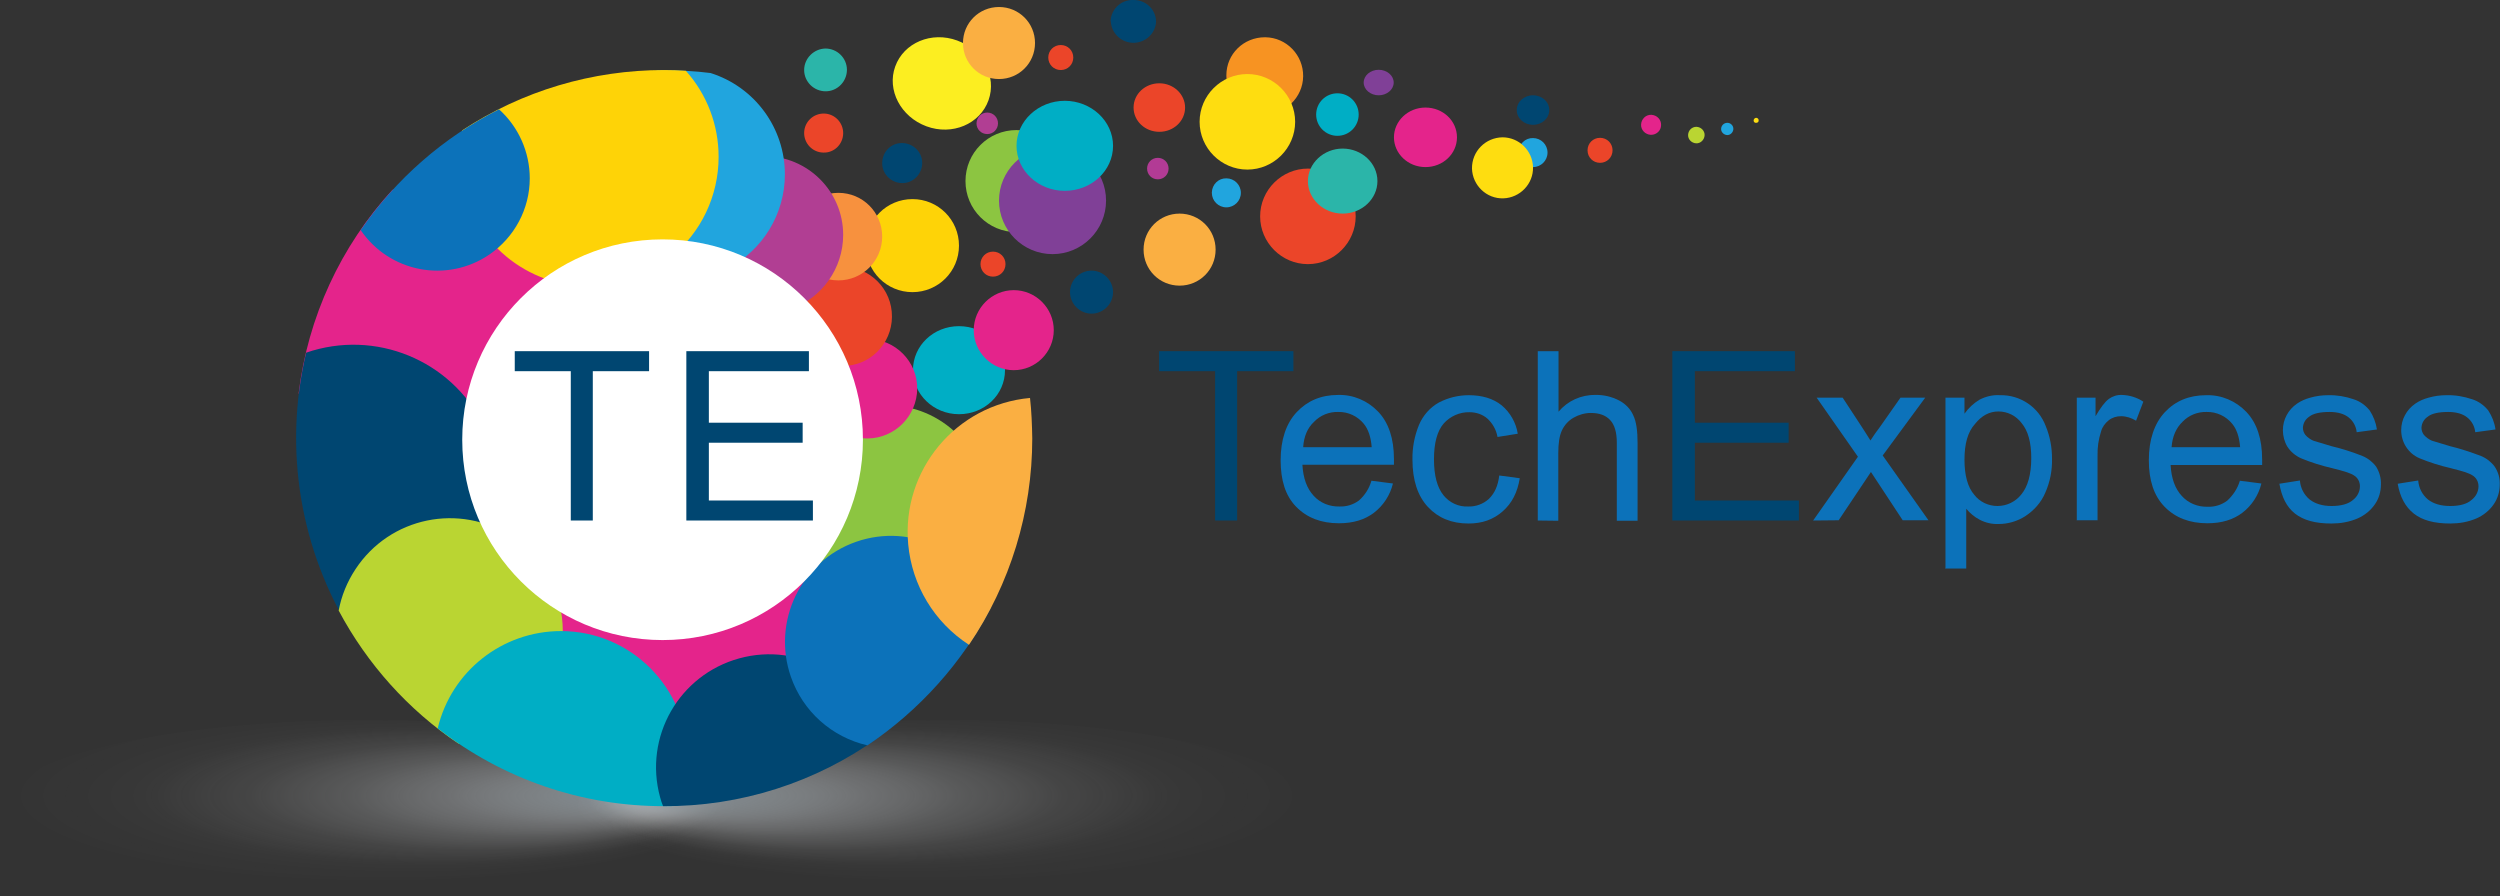 <?xml version="1.0" encoding="utf-8"?>
<!-- Generator: Adobe Illustrator 26.3.0, SVG Export Plug-In . SVG Version: 6.00 Build 0)  -->
<svg version="1.1" id="Layer_1" xmlns="http://www.w3.org/2000/svg" xmlns:xlink="http://www.w3.org/1999/xlink" x="0px" y="0px"
	 viewBox="0 0 999.5 358.3" style="enable-background:new 0 0 999.5 358.3;" xml:space="preserve">
<rect x="0" y="0" width="999.5" height="358.3" fill="#333333" stroke="none"/>
<style type="text/css">
	.st0{fill:#00AEC5;}
	.st1{fill:#EB4529;}
	.st2{fill:url(#SVGID_1_);}
	.st3{fill:url(#SVGID_00000038412973242566281880000001246625391220801682_);}
	.st4{fill:#004671;}
	.st5{fill:#FCEE21;}
	.st6{fill:#FAAF42;}
	.st7{fill:#2BB5A9;}
	.st8{fill:#B13E93;}
	.st9{fill:#B23B95;}
	.st10{fill:#FED307;}
	.st11{fill:#8CC541;}
	.st12{fill:#804097;}
	.st13{fill:#21A5DE;}
	.st14{fill:#F79322;}
	.st15{fill:#FEDD10;}
	.st16{fill:#F29AC1;}
	.st17{fill:#E4248B;}
	.st18{fill:none;}
	.st19{fill:#F7913E;}
	.st20{fill:#BAD532;}
	.st21{fill:#0C72BA;}
	.st22{fill:#FFFFFF;}
</style>
<g id="Layer_1-2">
	<path class="st0" d="M365,148c0,9.6,8.2,17.6,18.4,17.6s18.4-7.8,18.4-17.6s-8.2-17.6-18.4-17.6S365,138.2,365,148z"/>
	<path class="st1" d="M337.1,53.4c0.1-4.3-3.3-7.9-7.6-8c-4.3-0.1-7.9,3.3-8,7.6s3.3,7.9,7.6,8c0.1,0,0.1,0,0.2,0
		C333.5,61.1,337,57.7,337.1,53.4L337.1,53.4z"/>
	
		<radialGradient id="SVGID_1_" cx="-16207.383" cy="13819.936" r="278.884" fx="-16423.685" fy="13819.936" gradientTransform="matrix(-0.525 0 0 0.123 -8358.451 -1381.695)" gradientUnits="userSpaceOnUse">
		<stop  offset="0" style="stop-color:#77838C"/>
		<stop  offset="5.060000e-02" style="stop-color:#879199;stop-opacity:0.885"/>
		<stop  offset="0.186" style="stop-color:#ABB3B8;stop-opacity:0.615"/>
		<stop  offset="0.328" style="stop-color:#CACED2;stop-opacity:0.392"/>
		<stop  offset="0.475" style="stop-color:#E1E4E6;stop-opacity:0.219"/>
		<stop  offset="0.629" style="stop-color:#F2F3F4;stop-opacity:9.618000e-02"/>
		<stop  offset="0.797" style="stop-color:#FCFCFC;stop-opacity:2.332000e-02"/>
		<stop  offset="1" style="stop-color:#FFFFFF;stop-opacity:0"/>
	</radialGradient>
	<path class="st2" d="M0.9,322.3c0,19,65.5,34.4,146.3,34.4s146.3-15.4,146.3-34.4s-65.5-34.4-146.3-34.4
		C66.4,287.9,0.9,303.3,0.9,322.3z"/>
	
		<radialGradient id="SVGID_00000077323588268295132040000004169966585886178947_" cx="-13770.763" cy="13819.936" r="278.884" fx="-13987.067" fy="13819.936" gradientTransform="matrix(0.525 0 0 0.123 7604.279 -1381.695)" gradientUnits="userSpaceOnUse">
		<stop  offset="0" style="stop-color:#77838C"/>
		<stop  offset="5.060000e-02" style="stop-color:#879199;stop-opacity:0.885"/>
		<stop  offset="0.186" style="stop-color:#ABB3B8;stop-opacity:0.615"/>
		<stop  offset="0.328" style="stop-color:#CACED2;stop-opacity:0.392"/>
		<stop  offset="0.475" style="stop-color:#E1E4E6;stop-opacity:0.219"/>
		<stop  offset="0.629" style="stop-color:#F2F3F4;stop-opacity:9.618000e-02"/>
		<stop  offset="0.797" style="stop-color:#FCFCFC;stop-opacity:2.332000e-02"/>
		<stop  offset="1" style="stop-color:#FFFFFF;stop-opacity:0"/>
	</radialGradient>
	<path style="fill:url(#SVGID_00000077323588268295132040000004169966585886178947_);" d="M523.7,322.3c0,19-65.5,34.4-146.3,34.4
		s-146.3-15.4-146.3-34.4s65.5-34.4,146.3-34.4C458.2,287.9,523.7,303.3,523.7,322.3z"/>
	<path class="st4" d="M444.1,8.6c0.3,5,4.6,8.8,9.6,8.5c4.6-0.3,8.3-3.9,8.5-8.5c-0.1-4.9-4.2-8.7-9.1-8.6l0,0
		c-4.8-0.2-8.9,3.6-9.1,8.5C444.1,8.5,444.1,8.6,444.1,8.6z"/>
	<path class="st5" d="M357.9,26.6c-3.4,9.4,2.2,20.1,12.5,23.9s21.4-0.9,24.8-10.4S393,20,382.7,16.2S361.3,17.1,357.9,26.6z"/>
	<path class="st6" d="M385,17.2c0,8,6.4,14.4,14.4,14.4s14.4-6.4,14.4-14.4s-6.4-14.4-14.4-14.4l0,0C391.4,2.8,385,9.2,385,17.2z"/>
	<path class="st7" d="M321.5,28c0,4.7,3.9,8.5,8.6,8.5s8.5-3.9,8.5-8.6s-3.9-8.5-8.6-8.5l0,0C325.4,19.5,321.5,23.3,321.5,28
		L321.5,28z"/>
	<path class="st8" d="M390.4,49.3c0,2.4,1.9,4.3,4.3,4.3s4.3-1.9,4.3-4.3s-1.9-4.3-4.3-4.3l0,0l0,0C392.3,45,390.5,46.9,390.4,49.3z
		"/>
	<path class="st9" d="M458.6,67.4c0,2.4,1.9,4.3,4.3,4.3s4.3-1.9,4.3-4.3s-1.9-4.3-4.3-4.3l0,0C460.5,63.1,458.6,65,458.6,67.4
		L458.6,67.4z"/>
	<path class="st4" d="M352.7,65.1c-0.1,4.4,3.5,8,7.9,8.1s8-3.5,8.1-7.9s-3.5-8-7.9-8.1h-0.1l0,0C356.3,57.1,352.8,60.6,352.7,65.1
		L352.7,65.1z"/>
	<path class="st10" d="M346.2,98.2c0,10.3,8.3,18.6,18.6,18.6s18.6-8.3,18.6-18.6s-8.3-18.6-18.6-18.6S346.2,87.9,346.2,98.2
		C346.2,98.1,346.2,98.2,346.2,98.2z"/>
	<path class="st11" d="M386,72.4c0,11.3,9.1,20.4,20.4,20.4s20.4-9.1,20.4-20.4S417.7,52,406.4,52l0,0l0,0
		C395.1,52,386,61.1,386,72.4z"/>
	<path class="st12" d="M399.4,80.2c0,11.8,9.6,21.4,21.4,21.4s21.4-9.6,21.4-21.4s-9.6-21.4-21.4-21.4l0,0
		C409,58.8,399.4,68.4,399.4,80.2z"/>
	<path class="st13" d="M607.1,61c0,3.2,2.6,5.8,5.8,5.8s5.8-2.6,5.8-5.8s-2.6-5.8-5.8-5.8l0,0c-3.1-0.1-5.7,2.4-5.8,5.6
		C607.1,60.8,607.1,60.9,607.1,61z"/>
	<path class="st4" d="M606.4,44c0,3.3,2.9,5.9,6.5,5.9s6.5-2.6,6.5-5.9s-2.9-5.9-6.5-5.9S606.4,40.7,606.4,44z"/>
	<path class="st14" d="M490.3,30.1c-0.1,8.5,6.7,15.5,15.1,15.6S520.9,39,521,30.5s-6.7-15.5-15.1-15.6c-0.1,0-0.2,0-0.2,0l0,0
		C497.2,14.9,490.3,21.6,490.3,30.1L490.3,30.1z"/>
	<path class="st15" d="M479.6,48.7c0,10.5,8.6,19.1,19.1,19.1s19.1-8.6,19.1-19.1s-8.6-19.1-19.1-19.1S479.6,38.2,479.6,48.7
		L479.6,48.7z"/>
	<path class="st16" d="M330.1,232.8c0-6.5-1.1-12.9-3.3-19c-21.3,33.8-66,44-99.9,22.6l0,0c-2.5-1.6-5-3.4-7.3-5.2v1.6
		c0,30.5,24.7,55.2,55.3,55.2S330.1,263.3,330.1,232.8L330.1,232.8z"/>
	<path class="st17" d="M330.1,232.8c0-6.5-1.1-12.9-3.3-19c-21.3,33.8-66,44-99.9,22.6l0,0c-2.5-1.6-5-3.4-7.3-5.2v1.6
		c0,30.5,24.7,55.2,55.3,55.2S330.1,263.3,330.1,232.8L330.1,232.8z"/>
	<path class="st11" d="M394.7,202.1c-0.1-22.2-18.1-40.2-40.3-40.1c-5.9,0-11.8,1.3-17.2,3.9c2.6,20.5-3.6,41.1-17.1,56.7
		c11.4,19,36,25.2,55,13.9C387.2,229.2,394.7,216.2,394.7,202.1z"/>
	<path class="st18" d="M394.7,202.1c-0.1-22.2-18.1-40.2-40.3-40.1c-5.9,0-11.8,1.3-17.2,3.9c2.6,20.5-3.6,41.1-17.1,56.7
		c11.4,19,36,25.2,55,13.9C387.2,229.2,394.7,216.2,394.7,202.1z"/>
	<path class="st17" d="M366.7,155.4c0.1-10.9-8.8-19.8-19.7-19.9c-6.4,0-12.5,3.1-16.2,8.3c4.4,9.2,6.8,19.1,7.1,29.3
		c2.8,1.4,5.9,2.2,9,2.2C357.8,175.2,366.6,166.3,366.7,155.4z"/>
	<path class="st18" d="M366.7,155.4c0.1-10.9-8.8-19.8-19.7-19.9c-6.4,0-12.5,3.1-16.2,8.3c4.4,9.2,6.8,19.1,7.1,29.3
		c2.8,1.4,5.9,2.2,9,2.2C357.8,175.2,366.6,166.3,366.7,155.4z"/>
	<path class="st1" d="M356.6,126.6c0.1-11-8.8-19.9-19.7-20c-10.2-0.1-18.7,7.6-19.9,17.7c6.1,6.2,11.1,13.5,14.7,21.4
		c1.7,0.4,3.4,0.6,5.1,0.6c10.9,0.1,19.7-8.7,19.8-19.6C356.6,126.7,356.6,126.6,356.6,126.6z"/>
	<path class="st18" d="M356.6,126.6c0.1-11-8.8-19.9-19.7-20c-10.2-0.1-18.7,7.6-19.9,17.7c6.1,6.2,11.1,13.5,14.7,21.4
		c1.7,0.4,3.4,0.6,5.1,0.6c10.9,0.1,19.7-8.7,19.8-19.6C356.6,126.7,356.6,126.6,356.6,126.6z"/>
	<path class="st19" d="M352.7,94.6c0-9.7-7.8-17.5-17.5-17.5s-17.5,7.8-17.5,17.5s7.8,17.5,17.5,17.5
		C344.8,112.1,352.7,104.3,352.7,94.6C352.7,94.7,352.7,94.6,352.7,94.6z"/>
	<path class="st18" d="M352.7,94.6c0-9.7-7.8-17.5-17.5-17.5s-17.5,7.8-17.5,17.5s7.8,17.5,17.5,17.5
		C344.8,112.1,352.7,104.3,352.7,94.6C352.7,94.7,352.7,94.6,352.7,94.6z"/>
	<path class="st8" d="M337.1,93.9c0-17.4-14.2-31.5-31.6-31.5C288,62.5,274,76.7,274,94.1c0,3.2,0.5,6.4,1.5,9.5
		c15.4,2.1,29.6,9.2,40.7,20C328.7,119.1,337.1,107.2,337.1,93.9z"/>
	<path class="st18" d="M337.1,93.9c0-17.4-14.2-31.5-31.6-31.5C288,62.5,274,76.7,274,94.1c0,3.2,0.5,6.4,1.5,9.5
		c15.4,2.1,29.6,9.2,40.7,20C328.7,119.1,337.1,107.2,337.1,93.9z"/>
	<path class="st1" d="M473.8,43c0-5.3-4.6-9.7-10.3-9.7s-10.3,4.3-10.3,9.7s4.6,9.7,10.3,9.7S473.8,48.4,473.8,43z"/>
	<path class="st0" d="M445,58.3c0-9.9-8.7-18-19.3-18s-19.3,8.1-19.3,18s8.7,18,19.3,18S445,68.3,445,58.3z"/>
	<path class="st18" d="M193.3,170c-13-26.1-43.3-38.5-70.9-29c-9.2,38.6-2.4,79.3,18.8,112.8c29.1,0,53.8-21.5,57.7-50.4
		c-3.8-8.9-5.8-18.6-5.7-28.3C193.1,173.4,193.2,171.7,193.3,170z"/>
	<path class="st17" d="M226.8,114c-9.6-29.2-40.2-45.9-69.9-38.1c-20.7,22.5-33.8,50.9-37.5,81.3c13.4,27.7,46,40.1,74.4,28.4
		C189.7,157.3,202.6,129.2,226.8,114z"/>
	<path class="st4" d="M193.3,170c-13-26.1-43.3-38.5-70.9-29c-9.2,38.6-2.4,79.3,18.8,112.8c29.1,0,53.8-21.5,57.7-50.4
		c-3.8-8.9-5.8-18.6-5.7-28.3C193.1,173.4,193.2,171.7,193.3,170z"/>
	<path class="st18" d="M193.3,170c-13-26.1-43.3-38.5-70.9-29c-9.2,38.6-2.4,79.3,18.8,112.8c29.1,0,53.8-21.5,57.7-50.4
		c-3.8-8.9-5.8-18.6-5.7-28.3C193.1,173.4,193.2,171.7,193.3,170z"/>
	<path class="st18" d="M226.8,114c-9.6-29.2-40.2-45.9-69.9-38.1c-20.7,22.5-33.8,50.9-37.5,81.3c13.4,27.7,46,40.1,74.4,28.4
		C189.7,157.3,202.6,129.2,226.8,114z"/>
	<path class="st20" d="M225,252.3c0-7.2-1.7-14.4-5.1-20.8c-5.9-4.8-11.1-10.5-15.2-16.9c-20.9-13.7-48.9-7.9-62.6,13
		c-3.3,5-5.6,10.6-6.7,16.5c11.4,21.4,27.8,39.7,47.9,53.2C206.8,295.5,225,275.9,225,252.3z"/>
	<path class="st18" d="M225,252.3c0-7.2-1.7-14.4-5.1-20.8c-5.9-4.8-11.1-10.5-15.2-16.9c-20.9-13.7-48.9-7.9-62.6,13
		c-3.3,5-5.6,10.6-6.7,16.5c11.4,21.4,27.8,39.7,47.9,53.2C206.8,295.5,225,275.9,225,252.3z"/>
	<path class="st0" d="M274.8,302.9c0-27.9-22.6-50.6-50.5-50.6c-23.5,0-43.9,16.1-49.3,38.9c25.8,20.2,57.7,31.2,90.5,31.1
		c1.8,0,3.7,0,5.5-0.1C273.6,316.1,274.8,309.5,274.8,302.9z"/>
	<path class="st4" d="M351.1,294.9c-6.6-24.1-31.4-38.3-55.5-31.7c-24.1,6.6-38.3,31.4-31.7,55.5c0.3,1.2,0.7,2.4,1.2,3.6
		C295.9,322.5,326.1,312.9,351.1,294.9z"/>
	<path class="st21" d="M396.3,242.7c-7.7-22.1-31.9-33.8-54-26.1s-33.8,31.9-26.1,54c4.8,13.8,16.3,24.1,30.6,27.4
		C367.6,284,384.7,265,396.3,242.7z"/>
	<path class="st18" d="M396.3,242.7c-7.7-22.1-31.9-33.8-54-26.1s-33.8,31.9-26.1,54c4.8,13.8,16.3,24.1,30.6,27.4
		C367.6,284,384.7,265,396.3,242.7z"/>
	<path class="st6" d="M411.8,159.1c-29.6,2.7-51.4,28.9-48.7,58.5c1.5,16.4,10.4,31.2,24.3,40.2c16.5-24.3,25.3-53.1,25.3-82.5
		C412.6,169.8,412.4,164.4,411.8,159.1z"/>
	<path class="st18" d="M411.8,159.1c-29.6,2.7-51.4,28.9-48.7,58.5c1.5,16.4,10.4,31.2,24.3,40.2c16.5-24.3,25.3-53.1,25.3-82.5
		C412.6,169.8,412.4,164.4,411.8,159.1z"/>
	<path class="st13" d="M313.8,69.7c0-18.5-12-34.9-29.7-40.5c-6.2-0.8-12.4-1.1-18.6-1.1h-2.4c-23,4.6-38,26.9-33.4,49.9
		c2.2,11,8.7,20.8,18,27c14.3-3.6,29.3-2.8,43.1,2.4C304.9,100.1,313.8,85.6,313.8,69.7z"/>
	<path class="st18" d="M313.8,69.7c0-18.5-12-34.9-29.7-40.5c-6.2-0.8-12.4-1.1-18.6-1.1h-2.4c-23,4.6-38,26.9-33.4,49.9
		c2.2,11,8.7,20.8,18,27c14.3-3.6,29.3-2.8,43.1,2.4C304.9,100.1,313.8,85.6,313.8,69.7z"/>
	<path class="st10" d="M287.3,62.7c0-12.7-4.6-24.9-13.1-34.4c-2.9-0.2-5.8-0.3-8.7-0.3c-28.7,0-56.7,8.3-80.7,24.1
		c-0.7,3.5-1.1,7-1.1,10.6c0,25.4,18.4,47,43.4,51.1c11.5-7.2,24.8-11,38.4-11h2.7C280.3,93,287.3,78.3,287.3,62.7z"/>
	<path class="st18" d="M287.3,62.7c0-12.7-4.6-24.9-13.1-34.4c-2.9-0.2-5.8-0.3-8.7-0.3c-28.7,0-56.7,8.3-80.7,24.1
		c-0.7,3.5-1.1,7-1.1,10.6c0,25.4,18.4,47,43.4,51.1c11.5-7.2,24.8-11,38.4-11h2.7C280.3,93,287.3,78.3,287.3,62.7z"/>
	<path class="st21" d="M211.8,71.3c0-10.5-4.5-20.6-12.3-27.6c-22.2,11.2-41.2,27.8-55.3,48.3c11.5,16.9,34.5,21.3,51.4,9.8
		C205.7,94.9,211.8,83.5,211.8,71.3L211.8,71.3z"/>
	<path class="st18" d="M211.8,71.3c0-10.5-4.5-20.6-12.3-27.6c-22.2,11.2-41.2,27.8-55.3,48.3c11.5,16.9,34.5,21.3,51.4,9.8
		C205.7,94.9,211.8,83.5,211.8,71.3L211.8,71.3z"/>
	<circle class="st22" cx="264.9" cy="175.8" r="80.1"/>
	<path class="st17" d="M389.3,132c0,8.8,7.2,16,16,16s16-7.2,16-16s-7.2-16-16-16S389.3,123.2,389.3,132z"/>
	<path class="st1" d="M644.7,60.1c0-2.8-2.2-5-5-5s-5,2.2-5,5s2.2,5,5,5S644.7,62.9,644.7,60.1z"/>
	<path class="st15" d="M588.5,67.4c0.2,6.7,5.8,12.1,12.5,11.9s12.1-5.8,11.9-12.5c-0.2-6.6-5.6-11.9-12.2-11.9
		C593.9,55,588.4,60.5,588.5,67.4L588.5,67.4z"/>
	<path class="st17" d="M557.3,54.9c0,6.5,5.6,11.9,12.6,11.9s12.6-5.3,12.6-11.9S576.9,43,569.9,43S557.3,48.4,557.3,54.9
		L557.3,54.9z"/>
	<path class="st13" d="M688.1,51.6c0,1.3,1.2,2.4,2.5,2.4s2.4-1.2,2.4-2.5s-1.1-2.4-2.4-2.4C689.2,49.1,688.1,50.2,688.1,51.6
		C688.1,51.5,688.1,51.6,688.1,51.6z"/>
	<path class="st6" d="M457.2,99.8c0,8,6.4,14.4,14.4,14.4s14.4-6.4,14.4-14.4s-6.4-14.4-14.4-14.4l0,0
		C463.6,85.4,457.2,91.8,457.2,99.8z"/>
	<path class="st4" d="M427.8,116.8c0,4.7,3.9,8.6,8.6,8.6s8.6-3.9,8.6-8.6s-3.9-8.6-8.6-8.6l0,0C431.7,108.2,427.8,112,427.8,116.8
		C427.8,116.7,427.8,116.8,427.8,116.8z"/>
	<path class="st1" d="M542,86.5c0-10.5-8.6-19.1-19.1-19.1s-19.1,8.6-19.1,19.1s8.6,19.1,19.1,19.1l0,0C533.4,105.6,542,97,542,86.5
		z"/>
	<path class="st7" d="M522.9,72.4c0,7.2,6.3,13,13.9,13s13.9-5.8,13.9-13s-6.3-13-13.9-13S522.9,65.3,522.9,72.4z"/>
	<path class="st20" d="M674.9,53.9c-0.1,1.8,1.4,3.3,3.2,3.4c1.8,0.1,3.3-1.4,3.4-3.2c0.1-1.8-1.4-3.3-3.2-3.4h-0.1
		C676.4,50.7,675,52.1,674.9,53.9z"/>
	<path class="st15" d="M701.1,48.2c0,0.6,0.5,1,1.1,0.9c0.6,0,1-0.5,0.9-1.1c0-0.5-0.5-0.9-1-0.9C701.6,47.1,701.1,47.6,701.1,48.2
		L701.1,48.2z"/>
	<path class="st13" d="M484.5,77.1c0,3.2,2.6,5.8,5.8,5.8c3.2,0,5.8-2.6,5.8-5.8c0-3.2-2.6-5.8-5.8-5.8l0,0
		c-3.1-0.1-5.7,2.4-5.8,5.6C484.5,76.9,484.5,77,484.5,77.1z"/>
	<path class="st1" d="M429.1,23c0-2.8-2.2-5-5-5s-5,2.2-5,5s2.2,5,5,5S429.1,25.8,429.1,23z"/>
	<path class="st1" d="M402,105.6c0-2.8-2.2-5-5-5s-5,2.2-5,5s2.2,5,5,5S402,108.4,402,105.6z"/>
	<path class="st12" d="M545.2,33c0,2.8,2.7,5.1,6,5.1s6-2.3,6-5.1s-2.7-5.1-6-5.1S545.2,30.2,545.2,33z"/>
	<path class="st0" d="M543.2,45.8c0-4.7-3.8-8.5-8.5-8.5s-8.5,3.8-8.5,8.5s3.8,8.5,8.5,8.5S543.2,50.5,543.2,45.8z"/>
</g>
<path class="st17" d="M664.1,50c0.1-2.2-1.7-4-3.9-4.1s-4,1.7-4.1,3.9s1.7,4,3.9,4.1h0.1C662.3,53.9,664.1,52.2,664.1,50z"/>
<g id="_1656868241898">
	<g>
		<path class="st4" d="M485.8,208.1v-59.7h-22.4v-8h53.7v8h-22.5v59.7H485.8z"/>
		<path class="st21" d="M548.3,192.2l8.6,1.1c-1.1,4.6-3.8,8.8-7.6,11.7c-3.7,2.8-8.3,4.2-14,4.2c-7.1,0-12.8-2.2-17.1-6.6
			S512,192,512,184c0-8.2,2.2-14.7,6.4-19.2s9.7-6.9,16.5-6.9c6.1-0.2,11.9,2.3,16.1,6.7c4.2,4.4,6.3,10.8,6.3,18.9v2.3h-36.6
			c0.3,5.4,1.8,9.5,4.5,12.4c2.6,2.9,6.4,4.4,10.3,4.3c2.8,0.1,5.5-0.7,7.8-2.4C545.7,198,547.4,195.3,548.3,192.2z M521,178.8h27.4
			c-0.3-4.1-1.4-7.2-3.1-9.3c-2.5-3.1-6.3-4.9-10.3-4.8c-3.6-0.1-7.1,1.3-9.6,3.9C522.7,171.1,521.3,174.5,521,178.8z"/>
		<path class="st21" d="M599.4,190.1l8.2,1.1c-0.9,5.6-3.1,10-6.9,13.3s-8.2,4.8-13.6,4.8c-6.7,0-12.1-2.2-16.2-6.6
			s-6.2-10.7-6.2-18.9c-0.1-4.8,0.8-9.5,2.6-13.9c1.6-3.8,4.4-7,8-9c3.7-1.9,7.7-2.9,11.9-2.9c5.3,0,9.7,1.3,13.1,4
			c3.5,2.9,5.8,7,6.5,11.4l-8.1,1.3c-0.5-2.9-2-5.5-4.1-7.4c-2-1.7-4.5-2.5-7.1-2.5c-3.9-0.1-7.7,1.6-10.3,4.5
			c-2.6,3-3.9,7.8-3.9,14.3c0,6.6,1.3,11.3,3.8,14.4c2.4,3,6.1,4.7,9.9,4.5c3,0.1,6-1,8.2-3C597.5,197.3,598.9,194.3,599.4,190.1z"
			/>
		<path class="st21" d="M614.8,208.1v-67.7h8.3v24.2c3.6-4.3,9-6.8,14.7-6.7c3.3-0.1,6.6,0.7,9.5,2.2c2.5,1.3,4.6,3.4,5.7,6
			c1.2,2.5,1.7,6.2,1.7,11v31.1h-8.3V177c0-4.2-0.9-7.2-2.7-9.1s-4.3-2.8-7.7-2.8c-2.4,0-4.8,0.7-6.9,1.9c-2.1,1.2-3.7,3-4.7,5.2
			s-1.4,5.2-1.4,9.1v26.9L614.8,208.1z"/>
		<path class="st4" d="M668.6,208.1v-67.7h49v8h-40V169h37.5v8h-37.5v23.1h41.6v8H668.6z"/>
		<path class="st21" d="M724.9,208.1l17.9-25.5L726.3,159h10.4l7.6,11.6c1.4,2.2,2.6,4,3.5,5.5c1.4-2.1,2.6-3.9,3.8-5.4l8.2-11.7
			h9.9l-17,23.1L771,208h-10.3l-10-15.2l-2.7-4.1L735.1,208L724.9,208.1L724.9,208.1z"/>
		<path class="st21" d="M777.8,226.9V159h7.6v6.4c1.6-2.3,3.7-4.2,6-5.6c2.5-1.3,5.4-2,8.2-1.8c8.1-0.2,15.5,4.8,18.3,12.4
			c1.7,4.1,2.5,8.5,2.5,13c0.1,4.7-0.8,9.3-2.7,13.6c-1.6,3.8-4.4,7-7.9,9.3c-3.2,2.1-7,3.2-10.8,3.2c-2.6,0.1-5.2-0.5-7.5-1.7
			c-2.1-1.1-3.9-2.6-5.4-4.4v23.9h-8.4L777.8,226.9L777.8,226.9z M785.4,183.8c0,6.3,1.3,11,3.9,14c2.2,2.9,5.7,4.5,9.3,4.5
			c3.7,0,7.2-1.7,9.5-4.6c2.6-3.1,4-8,4-14.6c0-6.3-1.3-10.9-3.9-14c-2.2-2.9-5.6-4.6-9.2-4.6c-3.6,0-6.7,1.6-9.4,5
			C786.7,172.7,785.4,177.4,785.4,183.8z"/>
		<path class="st21" d="M830.3,208.1V159h7.5v7.4c2-3.4,3.7-5.7,5.3-6.9c1.5-1.1,3.4-1.7,5.3-1.6c3,0.1,6,1,8.5,2.7l-2.9,7.6
			c-1.8-1.1-3.9-1.8-6-1.8c-1.8,0-3.5,0.5-4.9,1.6c-1.5,1.2-2.6,2.7-3.1,4.5c-1,3.1-1.5,6.4-1.4,9.7V208h-8.2L830.3,208.1
			L830.3,208.1z"/>
		<path class="st21" d="M895.5,192.2l8.6,1.1c-1.1,4.6-3.8,8.8-7.6,11.7c-3.7,2.8-8.3,4.2-14,4.2c-7.1,0-12.8-2.2-17.1-6.6
			s-6.3-10.6-6.3-18.6c0-8.2,2.2-14.7,6.4-19.2s9.7-6.8,16.5-6.8c6.1-0.2,11.9,2.3,16.1,6.7c4.2,4.4,6.3,10.8,6.3,18.9v2.3h-36.6
			c0.3,5.4,1.8,9.5,4.5,12.4c2.6,2.9,6.4,4.4,10.3,4.3c2.8,0.1,5.5-0.7,7.8-2.4C892.8,198,894.6,195.3,895.5,192.2z M868.2,178.8
			h27.4c-0.3-4.1-1.4-7.2-3.1-9.3c-2.5-3.1-6.3-4.9-10.3-4.8c-3.6-0.1-7.1,1.3-9.6,3.9C870,171.1,868.5,174.5,868.2,178.8z"/>
		<path class="st21" d="M911.3,193.4l8.2-1.3c0.2,2.9,1.6,5.7,3.9,7.6c2.2,1.7,5.1,2.6,8.8,2.6s6.7-0.8,8.5-2.4
			c1.7-1.3,2.8-3.3,2.8-5.5c0-1.8-0.9-3.5-2.5-4.4c-1.2-0.8-4-1.7-8.5-2.8c-4.3-1-8.5-2.3-12.6-4c-2.2-1-4.1-2.6-5.4-4.6
			c-1.2-2-1.8-4.3-1.8-6.6c0-2.1,0.5-4.2,1.5-6c1-1.9,2.4-3.4,4.1-4.6c1.6-1.1,3.4-1.9,5.3-2.4c2.4-0.7,4.8-1,7.2-1
			c3.4-0.1,6.9,0.5,10.1,1.6c2.6,0.8,4.8,2.4,6.5,4.5c1.5,2.3,2.5,4.9,2.9,7.6l-8.1,1.1c-0.2-2.3-1.4-4.5-3.2-5.9
			c-1.7-1.4-4.3-2.2-7.6-2.2c-3.8,0-6.6,0.6-8.2,1.9c-1.5,1-2.4,2.6-2.5,4.4c0,1.1,0.4,2.1,1,2.9c0.9,1,2,1.8,3.2,2.3
			c0.9,0.3,3.2,1,7.3,2.2c4.2,1,8.3,2.3,12.3,3.9c2.2,0.9,4.1,2.4,5.5,4.3c1.3,2.1,2,4.6,1.9,7.1c0,2.8-0.8,5.6-2.4,7.9
			c-1.7,2.5-4.2,4.5-7,5.7c-3.3,1.4-6.8,2-10.4,2c-6.4,0-11.2-1.3-14.6-4S912.2,198.6,911.3,193.4z"/>
		<path class="st21" d="M958.6,193.4l8.2-1.3c0.2,2.9,1.6,5.7,3.9,7.6c2.2,1.7,5.1,2.6,8.9,2.6s6.7-0.8,8.5-2.4
			c1.7-1.3,2.8-3.3,2.8-5.5c0-1.8-0.9-3.5-2.5-4.4c-1.2-0.8-4-1.7-8.5-2.8c-4.3-1-8.5-2.3-12.6-4c-4.5-1.9-7.3-6.4-7.3-11.2
			c0-2.1,0.5-4.2,1.5-6c1-1.9,2.4-3.4,4.1-4.6c1.6-1.1,3.4-1.9,5.3-2.4c2.4-0.7,4.8-1,7.2-1c3.5-0.1,6.9,0.5,10.2,1.6
			c2.6,0.8,4.8,2.4,6.5,4.5c1.5,2.3,2.5,4.8,2.9,7.6l-8.1,1.1c-0.2-2.3-1.4-4.5-3.2-5.9c-1.7-1.4-4.3-2.2-7.6-2.2
			c-3.8,0-6.6,0.6-8.2,1.9c-1.5,1-2.4,2.6-2.5,4.4c0,1.1,0.4,2.1,1,2.9c0.9,1,2,1.8,3.2,2.3c0.9,0.3,3.2,1,7.3,2.2
			c4.2,1,8.3,2.4,12.3,3.9c2.2,0.9,4.1,2.4,5.5,4.3c1.4,2.1,2.1,4.6,2,7.1c0,2.8-0.8,5.6-2.4,7.9c-1.7,2.5-4.2,4.5-7,5.7
			c-3.3,1.4-6.8,2-10.4,2c-6.4,0-11.2-1.3-14.6-4S959.5,198.6,958.6,193.4z"/>
	</g>
</g>
<g id="_1656868241906">
	<g>
		<path class="st4" d="M228.2,208.1v-59.7h-22.4v-8h53.7v8H237v59.7H228.2z"/>
	</g>
</g>
<g id="_1656868241909">
	<g>
		<path class="st4" d="M274.4,208.1v-67.7h49v8h-40V169h37.5v8h-37.5v23.1H325v8H274.4z"/>
	</g>
</g>
</svg>
